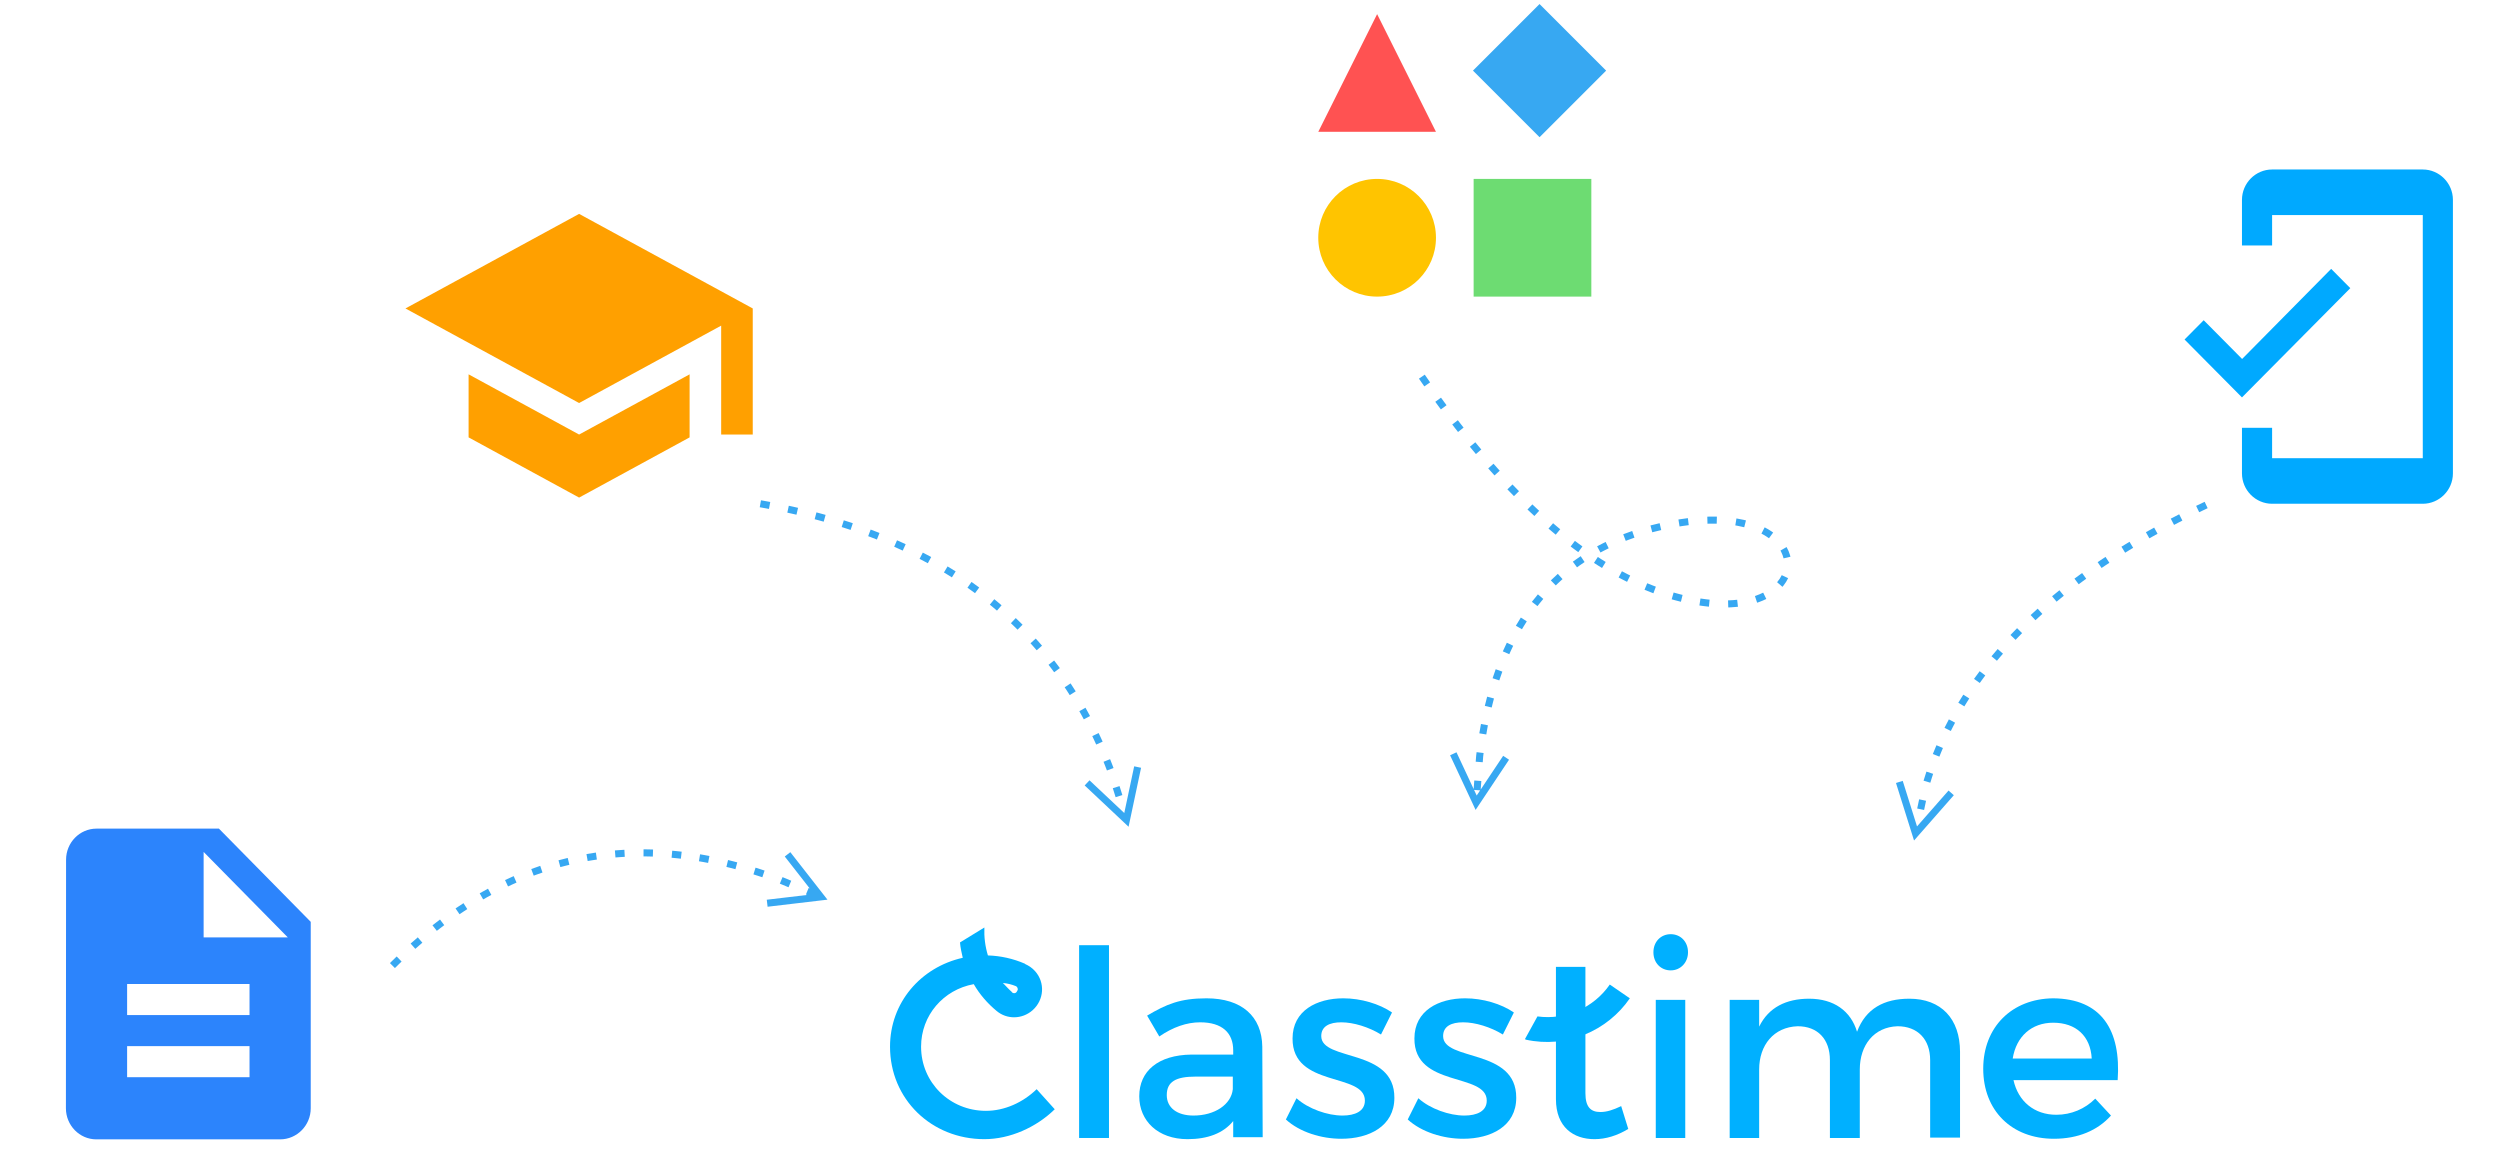 <?xml version="1.0" encoding="UTF-8"?>
<svg width="531px" height="248px" viewBox="0 0 531 248" version="1.1" xmlns="http://www.w3.org/2000/svg" xmlns:xlink="http://www.w3.org/1999/xlink">
    <title>CD266FFA-7B48-4219-A34D-B37992496D06</title>
    <g id="Page-1" stroke="none" stroke-width="1" fill="none" fill-rule="evenodd">
        <g id="Landing_school-offering" transform="translate(-462, -2962)">
            <g id="5-_-Content" transform="translate(37, 2962)">
                <g id="Group-5" transform="translate(3, 0)">
                    <g id="Illustration_-content" transform="translate(422, 0)">
                        <g id="Class-time_logo-18" transform="translate(189, 197)" fill="#00B0FF" fill-rule="nonzero">
                            <g id="logo" transform="translate(0.042, 0)">
                                <polygon id="Shape" points="40.16 44.708 40.16 3.76 46.506 3.76 46.506 44.708"></polygon>
                                <path d="M72.89,41.114 C70.802,43.705 67.463,44.958 63.204,44.958 C56.859,44.958 52.935,41.031 52.935,35.85 C52.935,30.501 56.942,27.075 64.039,26.992 L72.89,26.992 L72.89,26.072 C72.89,22.396 70.552,20.139 65.876,20.139 C63.037,20.139 60.115,21.142 57.193,23.148 L54.605,18.719 C58.696,16.295 61.618,15.042 67.212,15.042 C74.726,15.042 78.985,18.886 79.068,25.32 L79.152,44.54 L72.89,44.54 L72.89,41.114 L72.89,41.114 Z M72.806,34.345 L72.806,31.671 L64.874,31.671 C60.7,31.671 58.779,32.758 58.779,35.599 C58.779,38.273 60.95,39.944 64.457,39.944 C68.965,39.944 72.472,37.604 72.806,34.345 Z" id="Shape"></path>
                                <path d="M106.621,18.05 L104.283,22.73 C101.695,21.142 98.439,20.139 95.85,20.139 C93.345,20.139 91.592,20.975 91.592,23.064 C91.592,28.496 107.205,25.571 107.122,36.184 C107.122,42.201 101.778,44.875 95.85,44.875 C91.592,44.875 87,43.454 84.078,40.78 L86.332,36.267 C88.837,38.524 92.928,39.944 96.101,39.944 C98.773,39.944 100.86,39.025 100.86,36.769 C100.86,30.752 85.414,34.095 85.497,23.565 C85.497,17.632 90.674,15.042 96.268,15.042 C100.025,15.042 103.949,16.212 106.621,18.05 Z" id="Shape"></path>
                                <path d="M132.504,18.05 L130.166,22.73 C127.578,21.142 124.321,20.139 121.733,20.139 C119.228,20.139 117.475,20.975 117.475,23.064 C117.475,28.496 133.088,25.571 133.005,36.184 C133.005,42.201 127.661,44.875 121.733,44.875 C117.475,44.875 112.883,43.454 109.961,40.78 L112.215,36.267 C114.72,38.524 118.811,39.944 121.984,39.944 C124.655,39.944 126.743,39.025 126.743,36.769 C126.743,30.752 111.297,34.095 111.38,23.565 C111.38,17.632 116.557,15.042 122.151,15.042 C125.908,15.042 129.832,16.212 132.504,18.05 Z" id="Shape"></path>
                                <path d="M156.8,42.786 C154.463,44.206 152.041,44.958 149.62,44.958 C145.195,44.958 141.438,42.451 141.438,36.435 L141.438,21.226 L141.438,16.462 L141.438,8.357 L147.7,8.357 L147.7,16.379 L147.7,21.142 L147.7,35.181 C147.7,38.189 148.869,39.192 150.872,39.192 C152.208,39.192 153.544,38.774 155.298,37.939 L156.8,42.786 Z" id="Shape"></path>
                                <path d="M169.491,5.265 C169.491,7.437 167.905,9.109 165.818,9.109 C163.73,9.109 162.144,7.521 162.144,5.265 C162.144,3.008 163.73,1.421 165.818,1.421 C167.905,1.421 169.491,3.008 169.491,5.265 Z M162.645,44.708 L162.645,15.376 L168.907,15.376 L168.907,44.708 L162.645,44.708 Z" id="Shape"></path>
                                <path d="M227.269,26.407 L227.269,44.624 L220.923,44.624 L220.923,28.162 C220.923,23.733 218.251,20.975 213.993,20.975 C208.984,21.142 205.978,24.986 205.978,30.167 L205.978,44.708 L199.632,44.708 L199.632,28.162 C199.632,23.733 197.044,20.975 192.786,20.975 C187.693,21.142 184.604,24.986 184.604,30.167 L184.604,44.708 L178.342,44.708 L178.342,15.376 L184.604,15.376 L184.604,21.058 C186.607,16.964 190.365,15.125 195.207,15.125 C200.467,15.125 204.058,17.716 205.393,22.145 C207.23,17.214 211.155,15.125 216.498,15.125 C223.261,15.125 227.269,19.387 227.269,26.407 Z" id="Shape"></path>
                                <path d="M260.75,32.423 L238.624,32.423 C239.626,36.936 243.049,39.777 247.725,39.777 C250.897,39.777 253.82,38.524 255.99,36.351 L259.33,39.944 C256.491,43.12 252.317,44.875 247.224,44.875 C238.206,44.875 232.195,38.858 232.195,30 C232.195,21.142 238.29,15.125 247.057,15.042 C257.326,15.125 261.501,21.811 260.75,32.423 Z M255.239,27.827 C254.988,23.064 251.899,20.223 247.057,20.223 C242.464,20.223 239.208,23.148 238.457,27.827 L255.239,27.827 Z" id="Shape"></path>
                                <path d="M152.876,12.117 C149.536,16.964 143.608,19.721 137.513,18.886 L137.513,18.886 L134.842,23.733 L134.842,23.733 C134.925,23.733 135.009,23.733 135.009,23.816 C143.692,25.738 152.375,21.978 157.134,15.042 L152.876,12.117 Z" id="Shape"></path>
                                <path d="M31.143,34.345 C28.221,37.187 24.297,38.942 20.372,38.942 C12.691,38.942 6.596,32.925 6.596,25.32 C6.596,18.635 11.355,13.203 17.784,12.033 C19.036,14.206 20.706,16.128 22.627,17.716 L22.627,17.716 C24.798,19.554 28.054,19.554 30.308,17.549 C32.729,15.376 32.98,11.699 30.809,9.276 C30.225,8.607 29.473,8.106 28.722,7.772 C28.722,7.772 28.638,7.688 28.638,7.688 C26.133,6.602 23.462,6.017 20.79,5.933 C20.205,4.011 19.955,2.006 20.038,0 L14.862,3.175 C14.945,4.262 15.196,5.348 15.446,6.435 C6.512,8.44 0,15.961 0,25.32 C0,36.435 8.767,44.958 20.038,44.958 C25.465,44.958 31.06,42.451 34.984,38.607 L31.143,34.345 Z M26.718,12.451 L26.718,12.451 C26.968,12.535 27.135,12.869 27.135,13.12 C27.135,13.203 27.135,13.287 27.052,13.37 C27.052,13.454 27.052,13.454 26.968,13.538 C26.968,13.538 26.968,13.538 26.968,13.538 C26.885,13.788 26.634,13.955 26.384,13.955 C26.133,13.955 25.966,13.872 25.799,13.621 L25.799,13.621 C25.215,13.12 24.714,12.535 24.213,12.033 C24.13,11.95 24.046,11.866 23.963,11.783 C23.963,11.783 23.963,11.783 23.963,11.783 C24.964,11.866 25.883,12.117 26.718,12.451 Z" id="Shape"></path>
                            </g>
                        </g>
                        <g id="Logo-1_gdoc" transform="translate(0, 169)">
                            <polygon id="Path" points="0 0 79 0 79 79 0 79"></polygon>
                            <path d="M46.5,7 L20.5,7 C16.925,7 14.033,9.97 14.033,13.6 L14,66.4 C14,70.03 16.892,73 20.468,73 L59.5,73 C63.075,73 66,70.03 66,66.4 L66,26.8 L46.5,7 Z M53,59.8 L27,59.8 L27,53.2 L53,53.2 L53,59.8 Z M53,46.6 L27,46.6 L27,40 L53,40 L53,46.6 Z M43.25,30.1 L43.25,11.95 L61.125,30.1 L43.25,30.1 Z" id="Shape" fill="#2C84FC" fill-rule="nonzero"></path>
                        </g>
                        <g id="Logo-2_moodle" transform="translate(83, 34)">
                            <polygon id="Path" points="0 0 80 0 80 80 0 80"></polygon>
                            <path d="M16.529,45.509 L16.529,58.9 L40,71.688 L63.471,58.9 L63.471,45.509 L40,58.297 L16.529,45.509 Z M40,11.429 L3.117,31.515 L40,51.602 L70.177,35.164 L70.177,58.297 L76.883,58.297 L76.883,31.515 L40,11.429 Z" id="Shape" fill="#FFA000" fill-rule="nonzero"></path>
                        </g>
                        <g id="Logo-3_kahoot" transform="translate(280, 0)">
                            <rect id="Rectangle" fill="#6DDC72" x="33" y="38" width="25" height="25"></rect>
                            <rect id="Rectangle-Copy-4" fill="#37A8F2" transform="translate(47, 15) rotate(45) translate(-47, -15) " x="37" y="5" width="20" height="20"></rect>
                            <polygon id="Triangle" fill="#FF5252" points="12.5 3 25 28 0 28"></polygon>
                            <circle id="Oval" fill="#FFC400" cx="12.5" cy="50.5" r="12.5"></circle>
                        </g>
                        <g id="Logo-4_nearpod" transform="translate(454, 33)">
                            <g id="baseline-mobile_friendly-24px">
                                <path d="M60.599,3 L28.595,3 C25.074,3 22.194,5.905 22.194,9.455 L22.194,19.136 L28.595,19.136 L28.595,12.682 L60.599,12.682 L60.599,64.318 L28.595,64.318 L28.595,57.864 L22.194,57.864 L22.194,67.545 C22.194,71.095 25.074,74 28.595,74 L60.599,74 C64.12,74 67,71.095 67,67.545 L67,9.455 C67,5.905 64.12,3 60.599,3 Z M22.226,43.244 L14.065,35.015 L10,39.113 L22.194,51.409 L45.205,28.205 L41.14,24.106 L22.226,43.244 Z" id="Shape" fill="#00A9FF" fill-rule="nonzero"></path>
                                <polygon id="Path" points="0 0 77 0 77 77 0 77"></polygon>
                            </g>
                        </g>
                        <path id="Path-14" d="M84.257,203.151 L85.296,204.233 L84.586,204.921 L84.586,204.921 L83.878,205.62 L82.82,204.557 C83.297,204.081 83.777,203.613 84.257,203.151 Z M88.736,199.089 L89.71,200.229 L88.961,200.876 L88.961,200.876 L88.214,201.534 L87.217,200.413 C87.722,199.964 88.228,199.523 88.736,199.089 Z M93.458,195.304 L94.358,196.504 L93.57,197.101 L93.57,197.101 L92.784,197.711 L91.858,196.53 C92.39,196.113 92.923,195.704 93.458,195.304 Z M98.442,191.834 L99.255,193.095 L98.427,193.635 L98.427,193.635 L97.601,194.188 L96.759,192.947 C97.318,192.567 97.879,192.196 98.442,191.834 Z M167.866,181 L174.933,190.039 L175.754,191.089 L174.43,191.245 L163.036,192.591 L162.86,191.101 L171.41,190.091 L171.174,189.993 L171.751,188.608 L171.989,188.708 L166.685,181.924 L167.866,181 Z M103.648,188.754 L104.361,190.074 L103.494,190.549 L103.494,190.549 L102.63,191.039 L101.882,189.738 C102.469,189.401 103.057,189.073 103.648,188.754 Z M166.212,186.3 L168.059,187.069 L167.482,188.454 L165.635,187.685 L166.212,186.3 Z M109.108,186.087 L109.709,187.462 L108.807,187.864 L108.807,187.864 L107.908,188.28 L107.268,186.923 C107.88,186.635 108.493,186.356 109.108,186.087 Z M160.477,184.289 L161.435,184.593 L161.435,184.593 L162.395,184.908 L161.919,186.331 L160.974,186.02 L160.974,186.02 L160.031,185.721 L160.477,184.289 Z M114.744,183.907 L115.223,185.329 L114.29,185.651 L114.29,185.651 L113.36,185.988 L112.839,184.581 C113.472,184.347 114.107,184.122 114.744,183.907 Z M154.639,182.671 L155.615,182.913 L155.615,182.913 L156.593,183.167 L156.208,184.617 L155.246,184.367 L155.246,184.367 L154.286,184.129 L154.639,182.671 Z M120.586,182.227 L120.935,183.686 L119.976,183.923 L119.976,183.923 L119.019,184.175 L118.626,182.727 C119.278,182.55 119.931,182.384 120.586,182.227 Z M148.697,181.453 L149.689,181.626 L149.689,181.626 L150.684,181.811 L150.4,183.284 L149.423,183.102 L149.423,183.102 L148.45,182.933 L148.697,181.453 Z M126.563,181.085 L126.777,182.57 L125.799,182.719 L125.799,182.719 L124.823,182.882 L124.565,181.404 C125.229,181.288 125.895,181.182 126.563,181.085 Z M142.78,180.69 L143.784,180.787 L143.784,180.787 L144.79,180.898 L144.616,182.388 L143.63,182.279 L143.63,182.279 L142.646,182.184 L142.78,180.69 Z M132.62,180.492 L132.699,181.99 L131.711,182.05 L131.711,182.05 L130.726,182.124 L130.603,180.629 C131.273,180.573 131.945,180.528 132.62,180.492 Z M136.69,180.397 L137.699,180.41 L137.699,180.41 L138.711,180.438 L138.66,181.937 L137.669,181.91 L137.669,181.91 L136.682,181.897 L136.69,180.397 Z" fill="#37A8F2" fill-rule="nonzero"></path>
                        <path id="Path-15" d="M240.899,162.765 L242.366,163.076 L239.987,174.3 L239.71,175.605 L238.739,174.691 L230.383,166.829 L231.411,165.737 L238.796,172.684 L240.899,162.765 Z M237.791,166.966 L238.389,168.874 L236.957,169.323 L236.36,167.414 L237.791,166.966 Z M235.783,161.245 L236.153,162.18 L236.153,162.18 L236.514,163.123 L235.111,163.653 L234.755,162.724 L234.755,162.724 L234.391,161.804 L235.783,161.245 Z M233.351,155.699 L233.78,156.61 L233.78,156.61 L234.2,157.528 L232.833,158.145 L232.419,157.242 L232.419,157.242 L231.997,156.346 L233.351,155.699 Z M230.552,150.318 L231.042,151.198 L231.042,151.198 L231.523,152.086 L230.2,152.793 L229.727,151.921 L229.727,151.921 L229.246,151.056 L230.552,150.318 Z M227.385,145.15 L227.937,145.994 L227.937,145.994 L228.48,146.845 L227.211,147.644 L226.677,146.808 L226.677,146.808 L226.135,145.98 L227.385,145.15 Z M223.896,140.287 L224.508,141.088 L224.508,141.088 L225.112,141.898 L223.904,142.787 L223.311,141.992 L223.311,141.992 L222.71,141.206 L223.896,140.287 Z M219.993,135.627 L220.665,136.38 L220.665,136.38 L221.328,137.142 L220.19,138.119 L219.54,137.372 L219.54,137.372 L218.88,136.633 L219.993,135.627 Z M215.746,131.278 L216.474,131.978 L216.474,131.978 L217.192,132.686 L216.132,133.747 L215.427,133.053 L215.427,133.053 L214.713,132.366 L215.746,131.278 Z M211.187,127.268 L211.965,127.91 L211.965,127.91 L212.734,128.562 L211.758,129.7 L211.003,129.061 L211.003,129.061 L210.239,128.43 L211.187,127.268 Z M206.346,123.607 L207.169,124.191 L207.169,124.191 L207.984,124.784 L207.094,125.992 L206.294,125.409 L206.294,125.409 L205.485,124.835 L206.346,123.607 Z M201.265,120.306 L202.129,120.832 L202.129,120.832 L202.983,121.366 L202.181,122.634 L201.341,122.108 L201.341,122.108 L200.492,121.591 L201.265,120.306 Z M196.005,117.372 L196.899,117.839 L196.899,117.839 L197.785,118.315 L197.069,119.633 L196.197,119.165 L196.197,119.165 L195.317,118.704 L196.005,117.372 Z M190.53,114.758 L191.452,115.169 L191.452,115.169 L192.366,115.589 L191.734,116.949 L190.833,116.536 L190.833,116.536 L189.925,116.13 L190.53,114.758 Z M184.927,112.478 L185.871,112.837 L185.871,112.837 L186.807,113.202 L186.255,114.597 L185.332,114.236 L185.332,114.236 L184.401,113.883 L184.927,112.478 Z M179.225,110.513 L180.185,110.821 L180.185,110.821 L181.138,111.136 L180.662,112.558 L179.721,112.247 L179.721,112.247 L178.773,111.943 L179.225,110.513 Z M173.415,108.831 L174.39,109.093 L174.39,109.093 L175.358,109.36 L174.953,110.804 L173.996,110.54 L173.996,110.54 L173.033,110.282 L173.415,108.831 Z M167.544,107.421 L168.53,107.639 L168.53,107.639 L169.508,107.863 L169.169,109.324 L168.201,109.102 L168.201,109.102 L167.226,108.887 L167.544,107.421 Z M161.63,106.261 L162.62,106.438 L162.62,106.438 L163.604,106.621 L163.326,108.095 L162.351,107.914 L162.351,107.914 L161.37,107.739 L161.63,106.261 Z" fill="#37A8F2" fill-rule="nonzero"></path>
                        <path id="Path-16" d="M309.358,159.786 L313.002,167.586 L313.139,165.775 L314.635,165.888 L314.498,167.698 L319.273,160.535 L320.521,161.366 L314.159,170.914 L313.419,172.024 L312.855,170.816 L307.999,160.421 L309.358,159.786 Z M313.091,167.777 L313.649,168.972 L314.381,167.873 L313.091,167.777 Z M313.628,159.756 L315.117,159.941 C315.096,160.104 315.077,160.267 315.058,160.422 L315.031,160.646 L314.936,161.899 L313.44,161.786 L313.538,160.502 C313.567,160.253 313.597,160.004 313.628,159.756 Z M314.559,153.771 L316.033,154.05 L315.855,155.02 L315.855,155.02 L315.686,156.002 L314.207,155.757 C314.318,155.088 314.435,154.426 314.559,153.771 Z M315.869,147.97 L317.319,148.355 L317.072,149.309 L317.072,149.309 L316.836,150.275 L315.376,149.928 C315.533,149.267 315.698,148.615 315.869,147.97 Z M317.686,142.142 L319.096,142.653 C318.948,143.062 318.803,143.475 318.662,143.893 L318.452,144.522 L317.027,144.055 C317.239,143.408 317.458,142.771 317.686,142.142 Z M320.05,136.511 L321.4,137.164 C321.211,137.556 321.026,137.952 320.844,138.352 L320.574,138.956 L319.201,138.352 C319.475,137.728 319.758,137.115 320.05,136.511 Z M323.027,131.168 L324.29,131.976 C324.056,132.342 323.826,132.713 323.6,133.089 L323.264,133.657 L321.968,132.901 C322.311,132.313 322.664,131.735 323.027,131.168 Z M368.975,127.388 L369.139,128.879 C368.641,128.934 368.131,128.974 367.608,128.999 L367.082,129.02 L367.038,127.521 C367.706,127.501 368.351,127.457 368.975,127.388 Z M361.18,127.12 C361.621,127.188 362.057,127.248 362.486,127.299 L363.126,127.369 L362.975,128.862 C362.534,128.817 362.087,128.764 361.635,128.702 L360.952,128.603 L361.18,127.12 Z M326.649,126.241 L327.795,127.209 C327.515,127.541 327.238,127.879 326.966,128.222 L326.562,128.739 L325.373,127.824 C325.788,127.285 326.213,126.757 326.649,126.241 Z M374.497,125.876 L375.164,127.22 C374.678,127.461 374.165,127.679 373.625,127.874 L373.215,128.016 L372.743,126.592 C373.369,126.385 373.954,126.146 374.497,125.876 Z M355.478,125.852 C355.901,125.974 356.324,126.089 356.747,126.199 L357.382,126.358 L357.026,127.815 C356.59,127.709 356.154,127.596 355.718,127.477 L355.064,127.293 L355.478,125.852 Z M349.868,123.883 C350.276,124.052 350.684,124.215 351.092,124.373 L351.704,124.605 L351.18,126.011 C350.761,125.855 350.342,125.693 349.922,125.525 L349.294,125.268 L349.868,123.883 Z M378.441,122.162 L379.799,122.8 C379.545,123.341 379.221,123.861 378.831,124.353 L378.59,124.644 L377.455,123.663 C377.866,123.189 378.195,122.686 378.441,122.162 Z M330.882,121.883 L331.882,123.001 C331.557,123.292 331.236,123.588 330.92,123.889 L330.449,124.344 L329.397,123.275 C329.882,122.799 330.377,122.335 330.882,121.883 Z M344.499,121.335 C344.89,121.544 345.28,121.747 345.671,121.946 L346.256,122.24 L345.59,123.584 C345.191,123.386 344.791,123.183 344.391,122.974 L343.792,122.657 L344.499,121.335 Z M339.378,118.303 L340.215,118.838 L340.215,118.838 L341.052,119.358 L340.27,120.638 L339.416,120.107 L339.416,120.107 L338.561,119.561 L339.378,118.303 Z M335.737,118.13 L336.568,119.379 C336.203,119.621 335.843,119.869 335.488,120.122 L334.958,120.505 L334.07,119.296 C334.615,118.895 335.171,118.506 335.737,118.13 Z M379.467,116.193 C379.785,116.746 380.029,117.318 380.197,117.902 L380.289,118.254 L378.828,118.596 C378.719,118.127 378.547,117.664 378.314,117.211 L378.167,116.941 L379.467,116.193 Z M341.032,115.105 L341.688,116.454 C341.293,116.646 340.902,116.843 340.515,117.045 L339.939,117.352 L339.224,116.033 C339.817,115.712 340.42,115.403 341.032,115.105 Z M334.511,114.879 L335.309,115.476 L335.309,115.476 L336.106,116.059 L335.228,117.275 L334.417,116.683 L334.417,116.683 L333.606,116.075 L334.511,114.879 Z M346.677,112.783 L347.164,114.201 C346.746,114.345 346.333,114.493 345.923,114.645 L345.312,114.877 L344.77,113.478 C345.397,113.236 346.032,113.004 346.677,112.783 Z M374.815,112.007 C375.336,112.275 375.825,112.565 376.282,112.875 L376.618,113.112 L375.735,114.325 C375.346,114.041 374.924,113.774 374.472,113.524 L374.127,113.34 L374.815,112.007 Z M329.876,111.132 L330.635,111.778 L330.635,111.778 L331.393,112.411 L330.438,113.567 L329.668,112.925 L329.668,112.925 L328.898,112.269 L329.876,111.132 Z M352.507,111.127 L352.846,112.588 C352.355,112.702 351.86,112.822 351.36,112.95 L351.15,113.004 L351.15,113.004 L350.94,113.059 L350.558,111.609 C350.701,111.571 350.844,111.534 350.988,111.497 C351.499,111.366 352.006,111.243 352.507,111.127 Z M368.821,110.115 C369.345,110.201 369.855,110.301 370.35,110.415 L370.841,110.534 L370.473,111.988 C370.018,111.873 369.549,111.77 369.065,111.68 L368.577,111.595 L368.821,110.115 Z M358.507,110.054 L358.688,111.543 C358.262,111.595 357.831,111.653 357.394,111.718 L356.737,111.82 L356.498,110.339 C357.178,110.229 357.848,110.134 358.507,110.054 Z M363.998,109.723 L364.668,109.734 L364.629,111.234 C364.204,111.223 363.772,111.219 363.333,111.224 L362.67,111.237 L362.627,109.738 L363.318,109.724 L363.318,109.724 L363.998,109.723 Z M325.473,107.132 L326.197,107.819 L326.197,107.819 L326.92,108.494 L325.902,109.596 L325.169,108.912 L325.169,108.912 L324.436,108.216 L325.473,107.132 Z M321.253,102.901 L321.944,103.62 L321.944,103.62 L322.635,104.33 L321.565,105.38 L320.866,104.663 L320.866,104.663 L320.167,103.936 L321.253,102.901 Z M317.223,98.495 L317.884,99.242 L317.884,99.242 L318.546,99.98 L317.432,100.985 L316.764,100.24 L316.764,100.24 L316.096,99.486 L317.223,98.495 Z M313.358,93.939 L313.994,94.711 L313.994,94.711 L314.63,95.474 L313.48,96.437 L312.839,95.668 L312.839,95.668 L312.198,94.889 L313.358,93.939 Z M309.644,89.253 L310.255,90.044 L310.255,90.044 L310.866,90.827 L309.685,91.753 L309.07,90.964 L309.07,90.964 L308.454,90.167 L309.644,89.253 Z M306.068,84.461 L306.657,85.269 L306.657,85.269 L307.246,86.069 L306.039,86.961 L305.447,86.155 L305.447,86.155 L304.854,85.342 L306.068,84.461 Z M302.618,79.575 L303.186,80.397 L303.186,80.397 L303.754,81.213 L302.525,82.073 L301.954,81.252 L301.954,81.252 L301.382,80.425 L302.618,79.575 Z" fill="#37A8F2" fill-rule="nonzero"></path>
                        <path id="Path-17" d="M404.138,165.855 L407.174,175.53 L413.866,167.912 L414.993,168.902 L407.422,177.522 L406.542,178.524 L406.142,177.252 L402.707,166.305 L404.138,165.855 Z M407.625,169.772 L409.093,170.082 L408.679,172.038 L407.212,171.728 L407.625,169.772 Z M409.174,163.889 L410.598,164.362 L410.292,165.303 L410.292,165.303 L410.001,166.249 L408.564,165.816 C408.758,165.171 408.962,164.529 409.174,163.889 Z M411.302,158.287 L412.68,158.878 L412.297,159.79 L412.297,159.79 L411.926,160.707 L410.532,160.156 C410.779,159.53 411.036,158.907 411.302,158.287 Z M413.936,152.795 L415.26,153.499 L414.801,154.377 L414.801,154.377 L414.354,155.259 L413.011,154.591 C413.31,153.989 413.619,153.391 413.936,152.795 Z M417.009,147.546 L418.272,148.355 L417.743,149.193 L417.743,149.193 L417.226,150.036 L415.942,149.261 C416.289,148.686 416.645,148.114 417.009,147.546 Z M420.478,142.565 L421.676,143.467 L421.083,144.264 L421.083,144.264 L420.502,145.065 L419.282,144.192 C419.673,143.647 420.071,143.104 420.478,142.565 Z M424.302,137.853 L425.432,138.839 L424.784,139.592 L424.784,139.592 L424.147,140.348 L422.994,139.389 C423.422,138.874 423.858,138.363 424.302,137.853 Z M428.427,133.423 L429.492,134.48 L428.794,135.19 L428.794,135.19 L428.107,135.904 L427.021,134.869 C427.482,134.385 427.951,133.903 428.427,133.423 Z M432.798,129.28 L433.798,130.398 L433.059,131.065 L433.059,131.065 L432.33,131.736 L431.308,130.637 C431.798,130.182 432.295,129.73 432.798,129.28 Z M437.421,125.37 L438.359,126.541 L437.584,127.167 L437.584,127.167 L436.819,127.796 L435.861,126.641 C436.375,126.215 436.895,125.792 437.421,125.37 Z M442.235,121.707 L443.114,122.923 L442.309,123.51 L442.309,123.51 L441.512,124.101 L440.614,122.9 C441.149,122.5 441.689,122.103 442.235,121.707 Z M447.207,118.28 L448.031,119.533 L447.201,120.084 L447.201,120.084 L446.378,120.637 L445.536,119.396 C446.087,119.022 446.645,118.65 447.207,118.28 Z M452.309,115.072 L453.082,116.358 L452.229,116.875 L452.229,116.875 L451.383,117.395 L450.593,116.12 C451.16,115.769 451.732,115.42 452.309,115.072 Z M457.538,112.059 L458.263,113.372 L457.392,113.857 L457.392,113.857 L456.528,114.344 L455.787,113.04 C456.365,112.711 456.949,112.384 457.538,112.059 Z M462.856,109.236 L463.538,110.573 L462.649,111.029 L462.649,111.029 L461.767,111.488 L461.071,110.159 C461.662,109.85 462.257,109.542 462.856,109.236 Z M468.266,106.582 L468.906,107.939 L468.004,108.367 L468.004,108.367 L467.109,108.798 L466.455,107.448 C467.054,107.158 467.658,106.869 468.266,106.582 Z" fill="#37A8F2" fill-rule="nonzero"></path>
                    </g>
                </g>
            </g>
        </g>
    </g>
</svg>